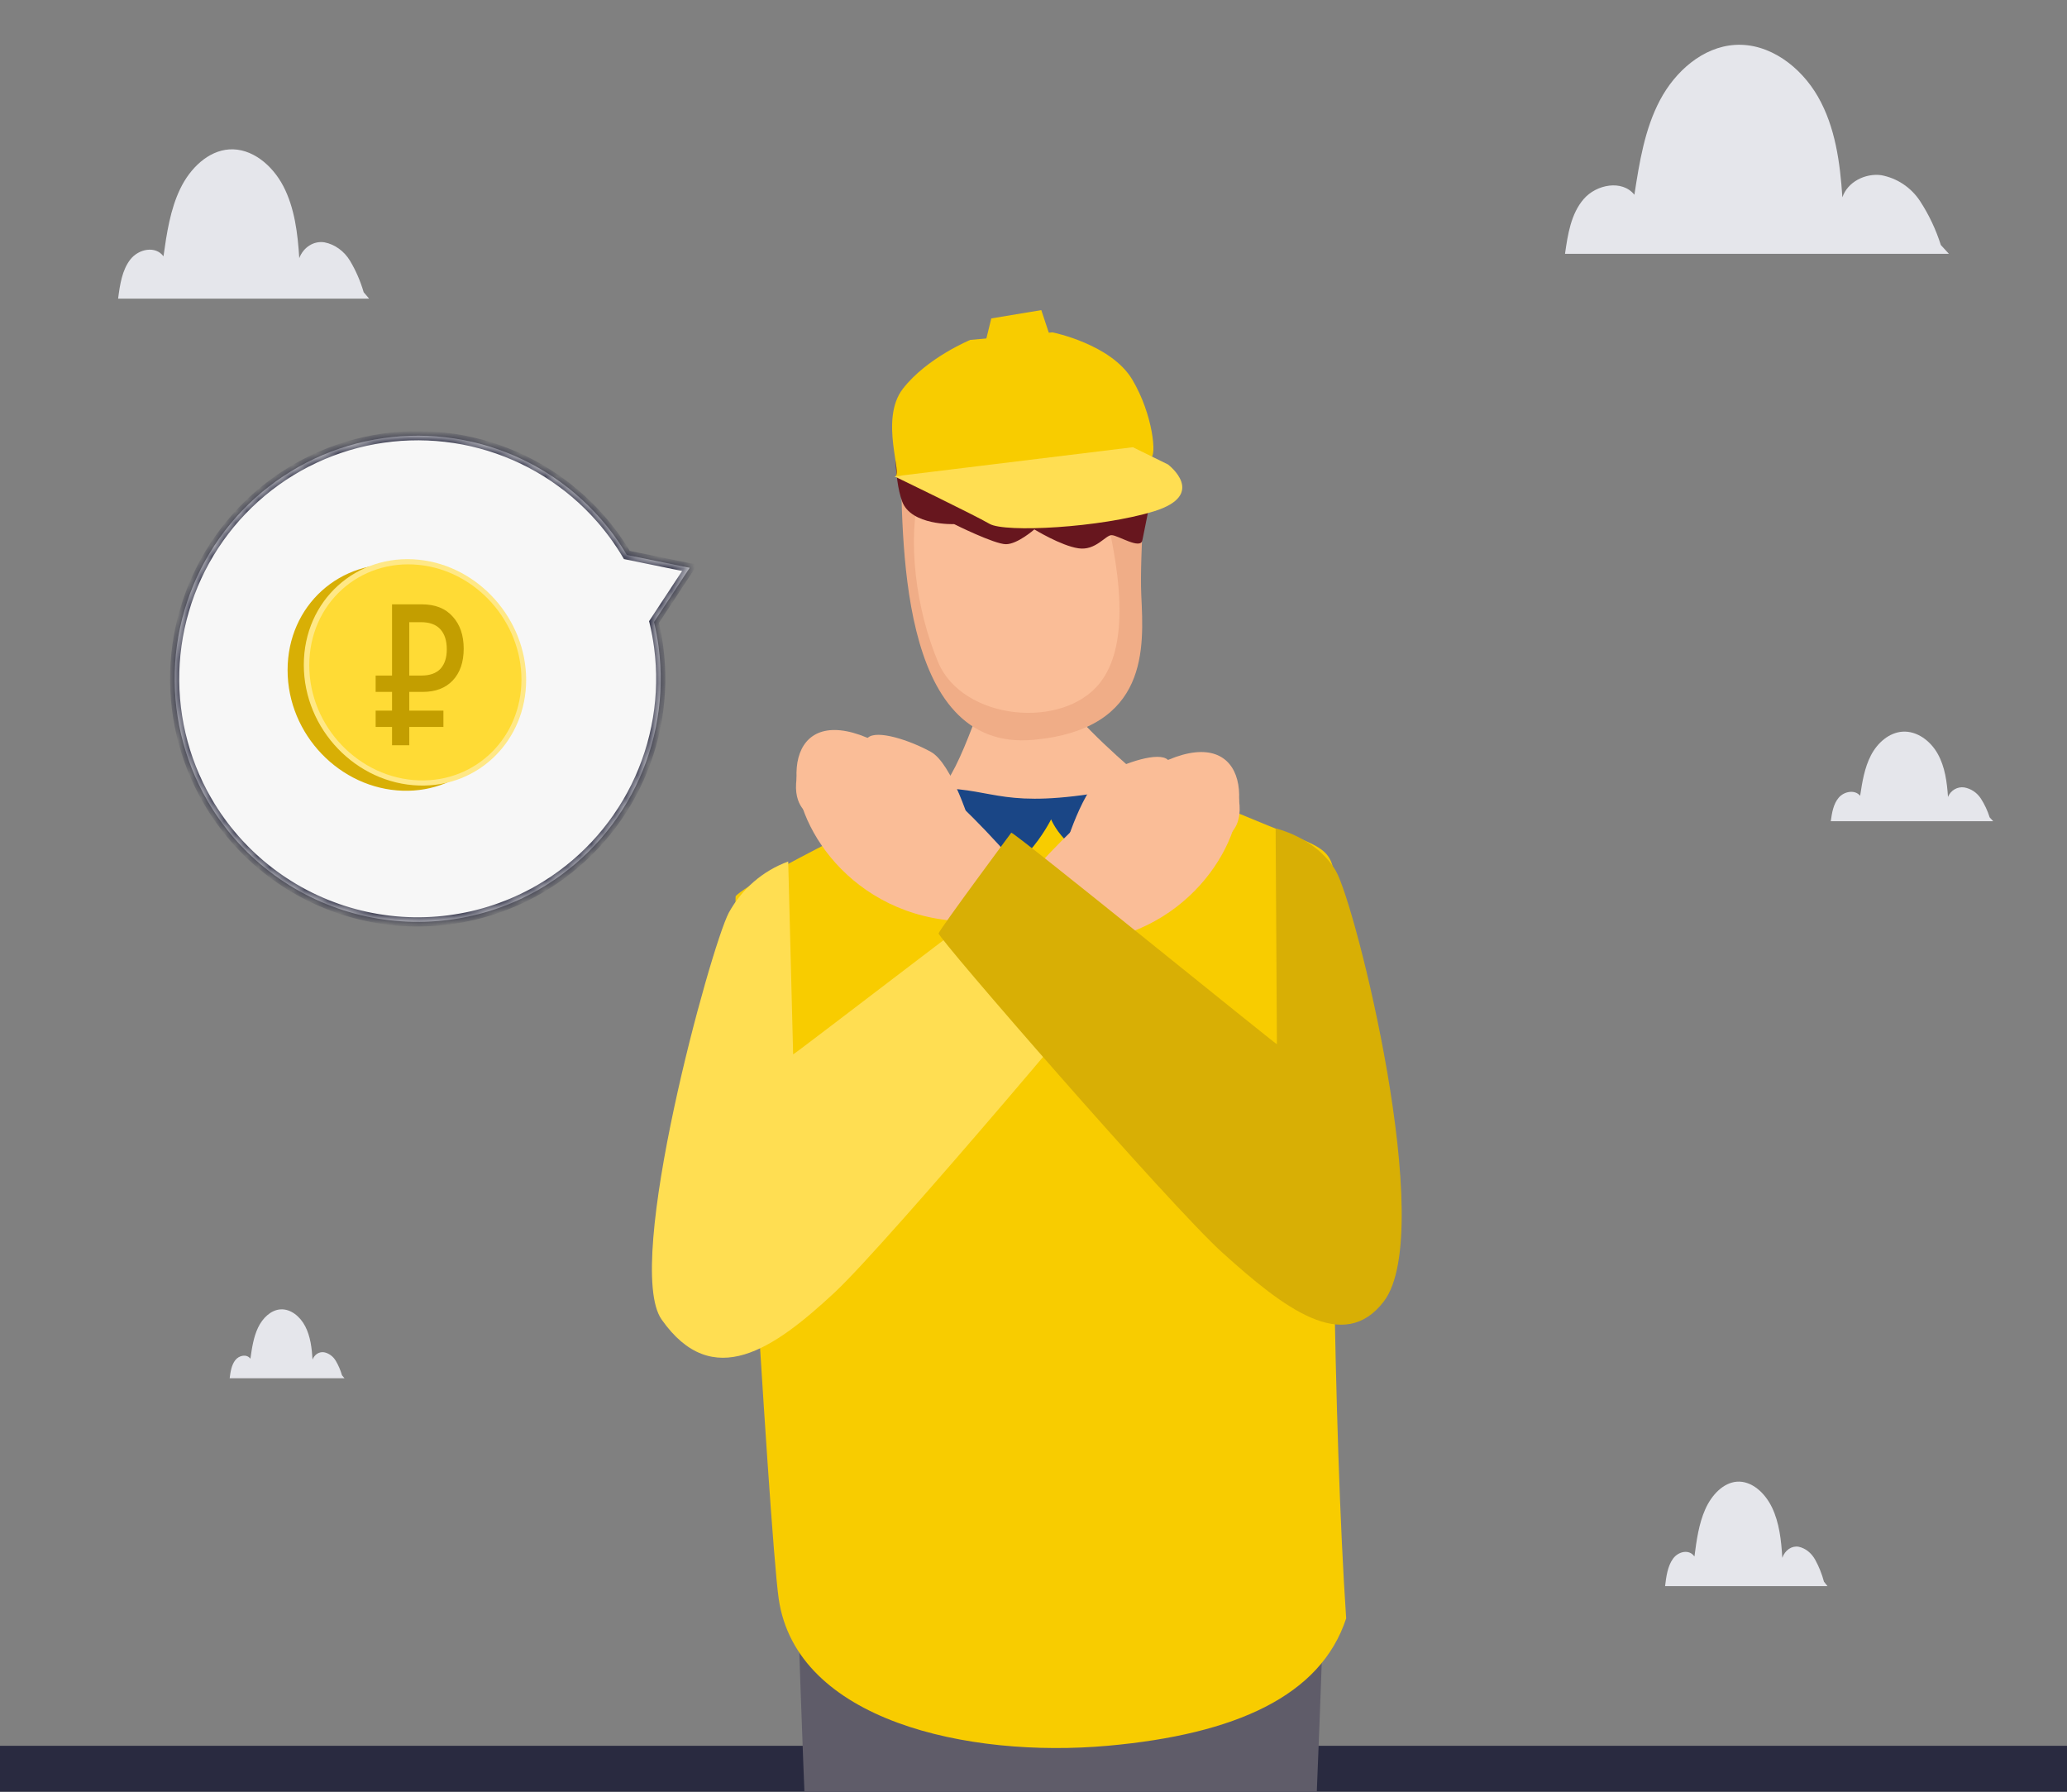 <svg width="180" height="156" viewBox="0 0 180 156" fill="none" xmlns="http://www.w3.org/2000/svg">
    <rect x="0" y="0" width="180" height="156" fill="#808080" stroke="none"/>
    <g clip-path="url(#clip0_4133_57314)">
        <rect y="152" width="180" height="4" fill="#292A40"/>
        <path d="M169.013 21.332C168.584 19.978 167.974 18.691 167.202 17.506C166.814 16.916 166.312 16.412 165.728 16.024C165.143 15.636 164.488 15.373 163.802 15.249C162.42 15.075 160.89 15.838 160.439 17.181C160.24 14.148 159.819 11.046 158.314 8.42C156.809 5.795 154.063 3.724 151.088 3.91C148.286 4.083 145.885 6.206 144.554 8.724C143.223 11.241 142.764 14.131 142.327 16.956C141.264 15.626 139.019 16.046 137.91 17.333C136.8 18.619 136.524 20.422 136.286 22.098H169.715L169.013 21.332Z" fill="#E5E6EB"/>
        <path d="M31.669 25.442C31.388 24.477 30.99 23.559 30.485 22.713C30.231 22.291 29.902 21.931 29.519 21.654C29.136 21.376 28.707 21.188 28.257 21.1C27.806 21.028 27.346 21.124 26.949 21.373C26.551 21.622 26.239 22.009 26.061 22.476C25.927 20.317 25.655 18.104 24.68 16.223C23.704 14.343 21.897 12.878 19.957 13.008C18.123 13.133 16.555 14.645 15.692 16.443C14.828 18.24 14.519 20.299 14.236 22.316C13.538 21.373 12.072 21.669 11.352 22.589C10.633 23.508 10.441 24.79 10.286 26H32.143L31.669 25.442Z" fill="#E5E6EB"/>
        <path d="M158.836 137.71C158.654 137.034 158.396 136.391 158.07 135.799C157.905 135.504 157.693 135.252 157.445 135.057C157.197 134.863 156.919 134.732 156.628 134.67C156.336 134.62 156.039 134.687 155.782 134.861C155.525 135.035 155.323 135.307 155.207 135.633C155.121 134.122 154.945 132.573 154.314 131.256C153.682 129.94 152.513 128.914 151.257 129.006C150.071 129.093 149.057 130.152 148.498 131.41C147.939 132.668 147.739 134.109 147.556 135.521C147.104 134.861 146.156 135.069 145.69 135.712C145.224 136.356 145.1 137.253 145 138.1H159.143L158.836 137.71Z" fill="#E5E6EB"/>
        <path d="M29.783 119.743C29.654 119.297 29.472 118.873 29.241 118.483C29.125 118.288 28.975 118.122 28.799 117.994C28.624 117.866 28.428 117.779 28.222 117.738C28.015 117.705 27.805 117.749 27.623 117.864C27.442 117.979 27.299 118.158 27.217 118.374C27.156 117.377 27.032 116.356 26.585 115.488C26.139 114.62 25.312 113.943 24.424 114.004C23.585 114.061 22.868 114.759 22.473 115.589C22.078 116.419 21.937 117.369 21.807 118.3C21.488 117.864 20.817 118.001 20.488 118.426C20.159 118.85 20.071 119.441 20 120H30L29.783 119.743Z" fill="#E5E6EB"/>
        <path d="M38.292 65.965C38.127 65.386 37.892 64.835 37.596 64.328C37.446 64.075 37.253 63.858 37.027 63.692C36.802 63.526 36.55 63.413 36.285 63.36C36.02 63.317 35.749 63.374 35.515 63.524C35.282 63.673 35.098 63.906 34.993 64.186C34.915 62.89 34.755 61.562 34.181 60.434C33.607 59.306 32.544 58.426 31.402 58.505C30.324 58.58 29.402 59.487 28.894 60.566C28.386 61.644 28.204 62.879 28.038 64.09C27.627 63.524 26.764 63.702 26.341 64.253C25.918 64.805 25.805 65.574 25.714 66.3H38.571L38.292 65.965Z" fill="#E5E6EB"/>
        <path d="M173.265 71.165C173.083 70.585 172.825 70.035 172.499 69.527C172.334 69.274 172.121 69.058 171.874 68.891C171.626 68.725 171.348 68.612 171.057 68.559C170.765 68.516 170.467 68.573 170.21 68.723C169.953 68.872 169.751 69.105 169.636 69.385C169.549 68.089 169.374 66.762 168.742 65.633C168.111 64.505 166.942 63.626 165.686 63.704C164.499 63.779 163.485 64.686 162.926 65.765C162.368 66.844 162.168 68.079 161.985 69.289C161.533 68.723 160.584 68.901 160.119 69.453C159.653 70.004 159.529 70.773 159.429 71.499H173.572L173.265 71.165Z" fill="#E5E6EB"/>
        <path fill-rule="evenodd" clip-rule="evenodd" d="M98.075 73.31L99.14 67.455C99.14 67.455 93.299 62.548 92.418 60.416C91.536 58.285 91.536 58.285 91.536 58.285L86.234 58.798C86.234 58.798 83.445 67.718 81.866 68.613C80.274 69.507 81.879 72.02 81.879 72.02C81.879 72.02 89.168 79.164 98.075 73.31Z" fill="#FABD97"/>
        <path fill-rule="evenodd" clip-rule="evenodd" d="M69.256 131.371C69.216 132.765 69.887 154.881 71.019 178.194C72.4 206.624 70.887 246.119 73.492 246.33L87.135 247.409L94.226 144.935C94.239 144.948 90.398 127.056 69.256 131.371Z" fill="#5F5C69"/>
        <path fill-rule="evenodd" clip-rule="evenodd" d="M115.603 127.961C115.642 129.355 114.971 151.471 113.84 174.784C112.459 203.214 113.971 242.709 111.367 242.92L97.724 243.999L90.632 141.525C90.619 141.538 94.461 123.645 115.603 127.961Z" fill="#5F5C69"/>
        <path fill-rule="evenodd" clip-rule="evenodd" d="M67.813 139.21C66.945 133.185 63.827 78.27 64.064 78.02C65.576 76.442 79.233 69.824 81.838 68.614C86.1 71.679 88.995 72.613 91.534 71.337C94.073 70.048 96.152 69.864 98.809 67.18C99.677 67.509 105.743 69.929 110.492 71.903C116.228 74.297 116.373 73.626 116.215 79.757C115.82 95.216 116.123 124.593 117.228 140.907C115.018 147.656 107.598 150.998 96.481 151.998C84.272 153.09 69.352 149.801 67.813 139.21Z" fill="#F8CC00"/>
        <path fill-rule="evenodd" clip-rule="evenodd" d="M99.387 51.848C99.203 47.901 100.032 41.468 99.15 37.324C97.44 29.206 78.1 30.877 78.416 39.666C78.653 46.218 77.982 65.544 90.02 64.413C100.111 63.465 99.597 56.348 99.387 51.848Z" fill="#F0AD87"/>
        <path fill-rule="evenodd" clip-rule="evenodd" d="M96.046 43.539C96.823 47.012 98.993 55.379 95.796 59.444C92.56 63.575 83.837 62.707 81.706 57.681C79.733 52.998 78.996 46.999 80.101 42.71C81.167 38.566 94.875 38.276 96.046 43.539Z" fill="#FABD97"/>
        <path fill-rule="evenodd" clip-rule="evenodd" d="M77.983 37.805C77.983 37.805 77.786 41.554 78.562 43.659C79.338 45.777 83.088 45.633 83.088 45.633C83.088 45.633 86.588 47.382 87.601 47.382C88.614 47.382 90.074 46.093 90.074 46.093C90.074 46.093 92.389 47.514 93.902 47.738C95.415 47.974 96.27 46.58 96.81 46.593C97.362 46.606 99.323 47.882 99.481 47.04C99.638 46.198 100.415 42.449 100.415 42.449C100.415 42.449 96.165 37.818 77.983 37.805Z" fill="#67161E"/>
        <path fill-rule="evenodd" clip-rule="evenodd" d="M91.651 28.938C91.651 28.938 96.743 29.951 98.598 33.042C100.44 36.134 100.729 39.791 100.216 39.831C99.703 39.87 77.101 41.515 77.903 41.502C78.706 41.489 76.535 36.542 78.627 33.845C80.719 31.148 84.494 29.595 84.494 29.595L91.651 28.938Z" fill="#F8CC00"/>
        <path fill-rule="evenodd" clip-rule="evenodd" d="M98.655 38.938C98.655 38.938 101.642 40.398 101.707 40.437C101.76 40.477 105.167 43.069 100.497 44.516C95.826 45.95 87.512 46.397 86.17 45.608C84.815 44.818 77.894 41.477 77.894 41.477L98.655 38.938Z" fill="#FFDE52"/>
        <path fill-rule="evenodd" clip-rule="evenodd" d="M91.903 30.684L90.679 27L86.324 27.724L85.653 30.46L91.903 30.684Z" fill="#F8CC00"/>
        <path fill-rule="evenodd" clip-rule="evenodd" d="M96.625 68.864L98.822 67.18C98.822 67.18 104.518 72.811 98.966 74.442C93.428 76.06 91.533 71.337 91.533 71.337C91.533 71.337 88.626 77.257 84.547 76.363C80.469 75.468 81.127 68.614 81.824 68.627C86.771 68.706 87.376 70.482 96.625 68.864Z" fill="#1A4686"/>
        <path fill-rule="evenodd" clip-rule="evenodd" d="M92.483 74.861C92.676 73.713 94.398 68.386 96.202 67.384C98.006 66.382 100.935 65.414 101.707 66.161C102.479 66.909 101.057 67.773 101.057 67.773L92.483 74.861Z" fill="#FABD97"/>
        <path fill-rule="evenodd" clip-rule="evenodd" d="M92.307 80.503C92.307 80.503 91.2 82.221 93.408 82.14C113.067 81.396 113.748 48.949 89.236 76.647L92.307 80.503Z" fill="#FABD97"/>
        <path fill-rule="evenodd" clip-rule="evenodd" d="M106.702 72.883C106.702 72.883 108.274 72.229 107.897 69.662C107.52 67.095 105.5 67.831 105.5 67.831C105.203 67.977 104.971 68.23 104.853 68.54C104.762 68.976 104.857 68.853 104.622 68.992C104.387 69.132 104.052 68.077 103.19 68.624C102.329 69.171 102.253 69.643 102.253 69.643C102.253 69.643 102.129 69.045 101.223 69.485C100.582 69.888 100.096 70.496 99.846 71.211C99.846 71.211 99.675 70.8 98.944 71.209C98.213 71.618 97.55 73.549 97.55 73.549C97.55 73.549 94.128 75.749 95.552 76.602C96.976 77.455 105.896 75.628 106.702 72.883Z" fill="#FABD97"/>
        <path fill-rule="evenodd" clip-rule="evenodd" d="M84.788 72.943C84.596 71.795 82.874 66.468 81.07 65.466C79.266 64.464 76.337 63.496 75.565 64.243C74.793 64.991 76.214 65.855 76.214 65.855L84.788 72.943Z" fill="#FABD97"/>
        <path fill-rule="evenodd" clip-rule="evenodd" d="M84.964 78.585C84.964 78.585 86.072 80.303 83.864 80.222C64.204 79.478 63.523 47.031 88.035 74.729L84.964 78.585Z" fill="#FABD97"/>
        <path fill-rule="evenodd" clip-rule="evenodd" d="M70.569 70.965C70.569 70.965 68.998 70.311 69.375 67.744C69.752 65.177 71.771 65.912 71.771 65.912C72.069 66.059 72.3 66.312 72.419 66.622C72.51 67.058 72.415 66.935 72.65 67.074C72.885 67.214 73.219 66.159 74.081 66.706C74.943 67.254 75.019 67.725 75.019 67.725C75.019 67.725 75.142 67.127 76.049 67.567C76.69 67.97 77.175 68.578 77.426 69.293C77.426 69.293 77.597 68.882 78.328 69.291C79.058 69.7 79.721 71.631 79.721 71.631C79.721 71.631 83.143 73.831 81.719 74.684C80.296 75.537 71.376 73.71 70.569 70.965Z" fill="#FABD97"/>
        <path d="M90.885 75.354C90.397 75.481 69.187 91.81 69.069 91.802L68.64 75.008C66.439 75.81 64.6 77.397 63.463 79.473C61.888 82.481 54.263 110.116 57.613 114.882C62.05 121.204 67.382 117.461 72.678 112.536C77.189 108.349 99.138 82.383 99.02 82.014C98.901 81.646 90.885 75.354 90.885 75.354Z" fill="#FFDE52"/>
        <path d="M88.066 72.499C88.561 72.624 111.078 90.925 111.197 90.918L111.085 72.129C111.085 72.129 114.613 72.905 116.328 75.826C118.044 78.747 125.16 107.178 120.516 113.3C117.01 117.914 111.819 113.907 106.456 109.071C101.886 104.945 81.647 81.63 81.737 81.268C81.826 80.906 88.066 72.499 88.066 72.499Z" fill="#D8AF05"/>
        <mask id="path-27-inside-1_4133_57314" fill="white">
            <path fill-rule="evenodd" clip-rule="evenodd" d="M55.346 68.479C53.491 72.234 50.563 75.353 46.934 77.442C42.075 80.239 36.305 80.995 30.89 79.542C25.475 78.09 20.858 74.549 18.051 69.695C15.955 66.07 14.981 61.904 15.253 57.725C15.525 53.547 17.03 49.542 19.579 46.219C22.128 42.896 25.605 40.404 29.57 39.058C33.536 37.712 37.812 37.572 41.856 38.657C45.901 39.742 49.533 42.003 52.293 45.153C53.158 46.14 53.925 47.201 54.587 48.32L60.058 49.439L56.953 54.158C57.127 54.88 57.262 55.612 57.359 56.353C57.903 60.505 57.202 64.725 55.346 68.479Z"/>
        </mask>
        <path fill-rule="evenodd" clip-rule="evenodd" d="M55.346 68.479C53.491 72.234 50.563 75.353 46.934 77.442C42.075 80.239 36.305 80.995 30.89 79.542C25.475 78.09 20.858 74.549 18.051 69.695C15.955 66.07 14.981 61.904 15.253 57.725C15.525 53.547 17.03 49.542 19.579 46.219C22.128 42.896 25.605 40.404 29.57 39.058C33.536 37.712 37.812 37.572 41.856 38.657C45.901 39.742 49.533 42.003 52.293 45.153C53.158 46.14 53.925 47.201 54.587 48.32L60.058 49.439L56.953 54.158C57.127 54.88 57.262 55.612 57.359 56.353C57.903 60.505 57.202 64.725 55.346 68.479Z" fill="#F7F7F7"/>
        <path d="M46.934 77.442L47.133 77.789L46.934 77.442ZM55.346 68.479L54.988 68.302L55.346 68.479ZM30.89 79.542L30.994 79.156L30.89 79.542ZM18.051 69.695L18.398 69.495L18.051 69.695ZM15.253 57.725L15.652 57.751L15.253 57.725ZM19.579 46.219L19.262 45.976L19.579 46.219ZM29.57 39.058L29.442 38.679L29.57 39.058ZM41.856 38.657L41.96 38.271L41.856 38.657ZM52.293 45.153L52.594 44.889L52.293 45.153ZM54.587 48.32L54.243 48.524L54.334 48.676L54.507 48.712L54.587 48.32ZM60.058 49.439L60.392 49.659L60.717 49.166L60.138 49.047L60.058 49.439ZM56.953 54.158L56.619 53.939L56.524 54.083L56.565 54.252L56.953 54.158ZM57.359 56.353L56.963 56.405L57.359 56.353ZM47.133 77.789C50.831 75.66 53.814 72.482 55.705 68.657L54.988 68.302C53.167 71.985 50.295 75.046 46.734 77.096L47.133 77.789ZM30.787 79.929C36.304 81.409 42.183 80.639 47.133 77.789L46.734 77.096C41.967 79.84 36.306 80.581 30.994 79.156L30.787 79.929ZM17.705 69.896C20.565 74.841 25.269 78.449 30.787 79.929L30.994 79.156C25.681 77.731 21.151 74.257 18.398 69.495L17.705 69.896ZM14.854 57.7C14.577 61.957 15.569 66.202 17.705 69.896L18.398 69.495C16.341 65.938 15.385 61.851 15.652 57.751L14.854 57.7ZM19.262 45.976C16.665 49.361 15.131 53.442 14.854 57.7L15.652 57.751C15.919 53.651 17.396 49.723 19.896 46.463L19.262 45.976ZM29.442 38.679C25.401 40.051 21.858 42.59 19.262 45.976L19.896 46.463C22.397 43.203 25.808 40.757 29.699 39.437L29.442 38.679ZM41.96 38.271C37.839 37.166 33.482 37.308 29.442 38.679L29.699 39.437C33.59 38.116 37.785 37.979 41.753 39.044L41.96 38.271ZM52.594 44.889C49.782 41.68 46.081 39.377 41.96 38.271L41.753 39.044C45.721 40.108 49.285 42.326 51.992 45.416L52.594 44.889ZM54.932 48.116C54.257 46.976 53.475 45.895 52.594 44.889L51.992 45.416C52.841 46.385 53.593 47.426 54.243 48.524L54.932 48.116ZM54.507 48.712L59.978 49.831L60.138 49.047L54.668 47.928L54.507 48.712ZM59.724 49.219L56.619 53.939L57.288 54.378L60.392 49.659L59.724 49.219ZM57.756 56.301C57.657 55.546 57.519 54.8 57.342 54.065L56.565 54.252C56.734 54.96 56.868 55.678 56.963 56.405L57.756 56.301ZM55.705 68.657C57.596 64.832 58.31 60.532 57.756 56.301L56.963 56.405C57.496 60.478 56.809 64.619 54.988 68.302L55.705 68.657Z" fill="#292A40" mask="url(#path-27-inside-1_4133_57314)"/>
        <path d="M44.406 59.647C44.406 64.885 40.31 69.006 35.075 68.846C29.626 68.678 25.044 63.972 25.044 58.342C25.044 52.712 29.626 48.623 35.075 49.189C40.31 49.736 44.406 54.409 44.406 59.647Z" fill="#D8AF05"/>
        <path d="M45.819 59.194C45.819 64.432 41.723 68.553 36.488 68.392C31.039 68.225 26.457 63.518 26.457 57.889C26.457 52.259 31.039 48.17 36.488 48.736C41.723 49.282 45.819 53.956 45.819 59.194Z" fill="#FFE886"/>
        <path d="M45.409 59.166C45.409 64.174 41.49 68.106 36.489 67.945C31.293 67.776 26.932 63.286 26.932 57.922C26.932 52.558 31.293 48.653 36.489 49.185C41.49 49.699 45.409 54.159 45.409 59.166Z" fill="#FFDB35"/>
        <path d="M36.671 54.172H35.641V58.818H36.701C37.427 58.818 37.976 58.624 38.349 58.237C38.722 57.837 38.908 57.269 38.908 56.532C38.908 55.783 38.722 55.202 38.349 54.79C37.976 54.378 37.417 54.172 36.671 54.172ZM38.614 63.294H35.641V64.887H34.14V63.294H32.712V61.871H34.14V60.241H32.712V58.818H34.14V52.617H36.73C37.898 52.617 38.796 52.973 39.424 53.685C40.062 54.384 40.38 55.315 40.38 56.476C40.38 57.65 40.062 58.574 39.424 59.248C38.796 59.91 37.927 60.241 36.819 60.241H35.641V61.871H38.614V63.294Z" fill="#C39E00"/>
    </g>
    <defs>
        <clipPath id="clip0_4133_57314">
            <rect width="180" height="156" fill="white"/>
        </clipPath>
    </defs>
</svg>
